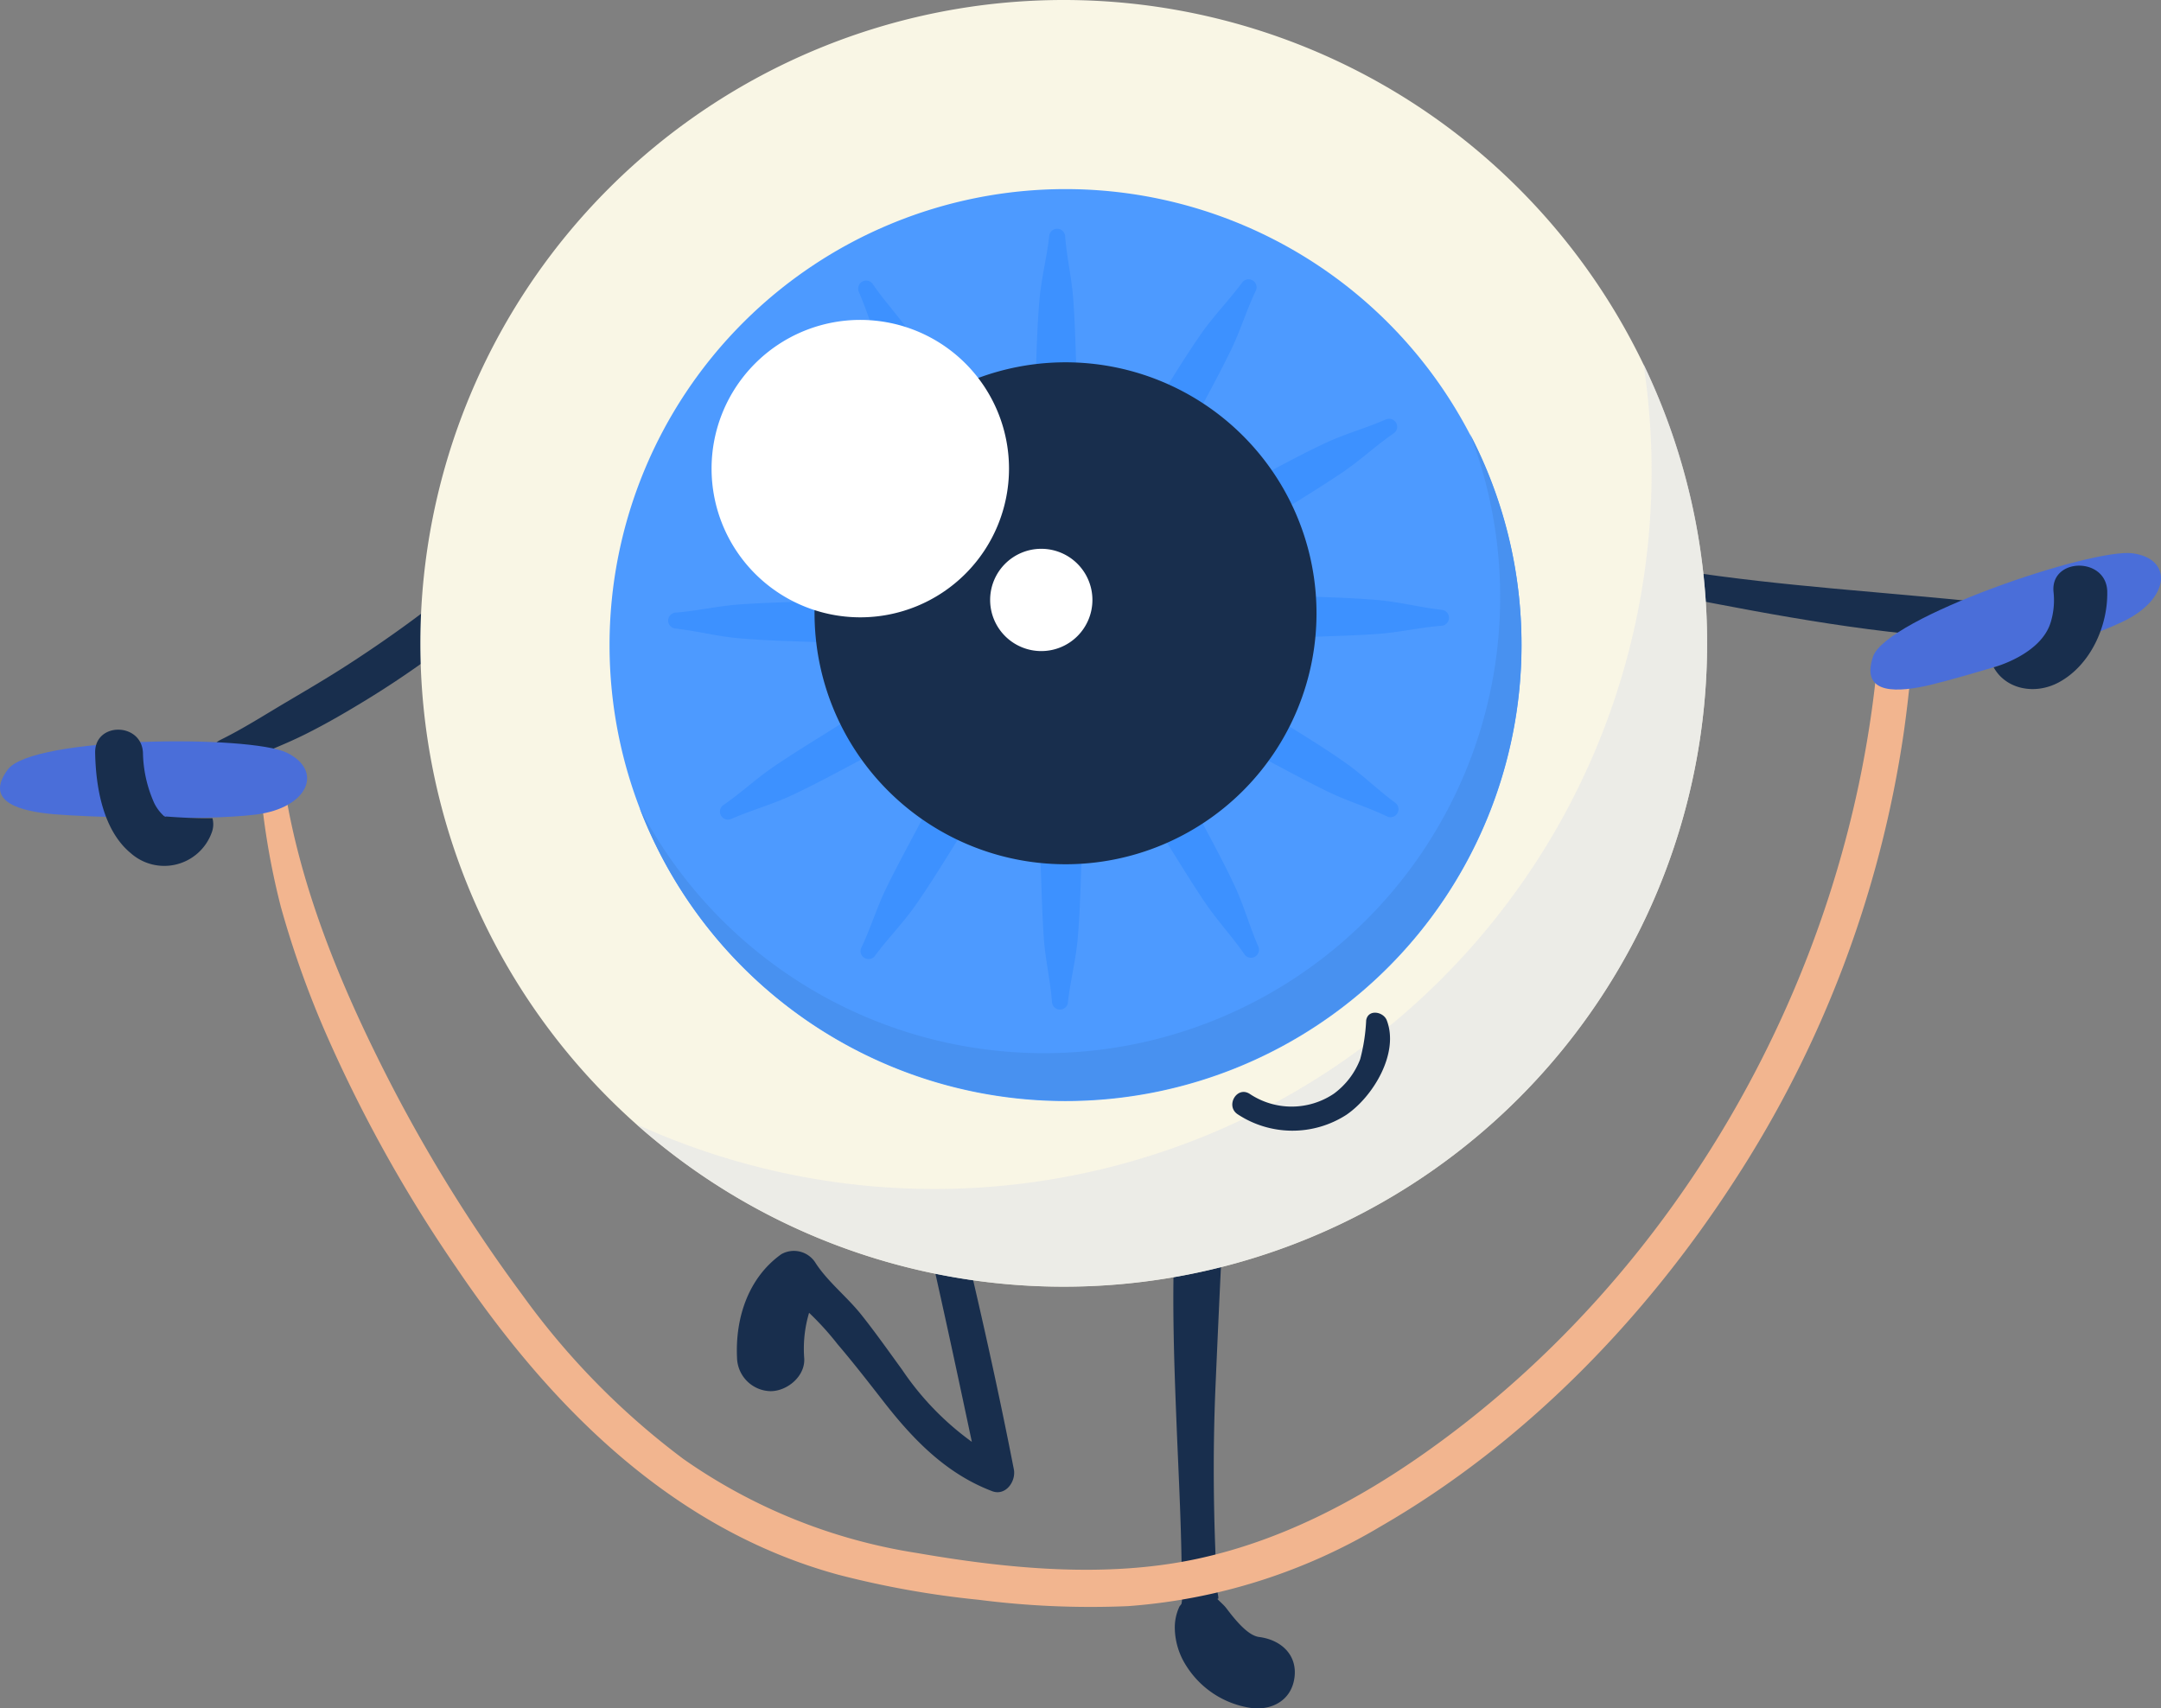 <svg id="Groupe_277" data-name="Groupe 277" xmlns="http://www.w3.org/2000/svg" xmlns:xlink="http://www.w3.org/1999/xlink" width="227.731" height="180.039" viewBox="0 0 227.731 180.039">
  <rect x="0" y="0" width="227.731" height="180.039" fill="#808080" stroke="none"/>
  <defs>
    <clipPath id="clip-path">
      <rect id="Rectangle_163" data-name="Rectangle 163" width="227.731" height="180.039" fill="none"/>
    </clipPath>
    <clipPath id="clip-path-3">
      <rect id="Rectangle_161" data-name="Rectangle 161" width="112.843" height="97.224" fill="none"/>
    </clipPath>
  </defs>
  <g id="Groupe_276" data-name="Groupe 276" clip-path="url(#clip-path)">
    <g id="Groupe_275" data-name="Groupe 275">
      <g id="Groupe_274" data-name="Groupe 274" clip-path="url(#clip-path)">
        <path id="Tracé_805" data-name="Tracé 805" d="M236.727,351.093c-4.808-1.83-8.282-5.4-11.388-9.385-1.6-2.054-3.2-4.117-4.891-6.1a30.325,30.325,0,0,0-3-3.308,13.237,13.237,0,0,0-.518,4.721c.176,1.916-1.756,3.538-3.538,3.538a3.611,3.611,0,0,1-3.538-3.538c-.192-4.168,1.177-8.4,4.661-10.892a2.687,2.687,0,0,1,3.637.953c1.292,1.973,3.3,3.538,4.795,5.415s2.892,3.861,4.312,5.812A30.061,30.061,0,0,0,234.6,345.9c-2.533-11.973-5.125-23.914-8.106-35.791-.56-2.233,2.882-3.173,3.442-.947,3.308,13.124,6.5,26.345,9.091,39.633.246,1.26-.854,2.85-2.3,2.3" transform="translate(-132.185 -193.95)" fill="#182e4d"/>
        <path id="Tracé_806" data-name="Tracé 806" d="M62.915,186.645c2.474-1.062,4.959-1.971,7.378-3.171,2.3-1.142,4.522-2.443,6.709-3.786s4.318-2.776,6.4-4.282c1.82-1.317,5.035-2.872,5.173-5.313a1.723,1.723,0,0,0-1.263-1.659c-1.538-.246-2.167.309-3.316,1.206q-1.583,1.237-3.212,2.413-3.005,2.173-6.13,4.182c-2.08,1.34-4.213,2.589-6.342,3.847-2.278,1.347-4.544,2.8-6.916,3.962-1.77.87-.218,3.349,1.521,2.6" transform="translate(-38.181 -106.065)" fill="#182e4d"/>
        <path id="Tracé_807" data-name="Tracé 807" d="M475.419,165.174c10.751,2.1,21.724,4.178,32.7,4.578,2.532.092,2.424-3.613,0-3.869-10.662-1.126-21.363-1.713-31.973-3.356-1.709-.265-2.485,2.3-.729,2.646" transform="translate(-298.857 -102.37)" fill="#182e4d"/>
        <path id="Tracé_808" data-name="Tracé 808" d="M346.886,364.009c-.329,2.438-2.492,3.522-4.734,3.154a9.719,9.719,0,0,1-6.653-4.4,7.563,7.563,0,0,1-1.216-3.829,5.2,5.2,0,0,1,.49-2.441c.073-.1.141-.182.2-.256a2.575,2.575,0,0,0,.038-1.014c.032-6.09-.323-12.251-.563-18.339-.243-6.135-.454-12.3-.224-18.441.236-6.365.787-12.7,1.452-19.036.307-2.943,4.882-3.039,4.677,0-.758,11.3-1.3,22.657-1.788,33.977-.24,5.62-.233,11.231-.026,16.851.054,1.481.077,2.972.188,4.449.019.272.323,1.3-.028.94.3.352.723.669,1.017,1.059.992,1.311,2.287,2.879,3.449,3.026,2.258.288,4.056,1.839,3.723,4.3" transform="translate(-210.476 -187.193)" fill="#182e4d"/>
        <path id="Tracé_809" data-name="Tracé 809" d="M255.316,67.8a67.8,67.8,0,1,0-67.8,67.8,67.8,67.8,0,0,0,67.8-67.8" transform="translate(-75.417)" fill="#f9f6e5"/>
        <g id="Groupe_273" data-name="Groupe 273" transform="translate(67.056 38.373)" opacity="0.73" style="mix-blend-mode: multiply;isolation: isolate">
          <g id="Groupe_272" data-name="Groupe 272">
            <g id="Groupe_271" data-name="Groupe 271" clip-path="url(#clip-path-3)">
              <path id="Tracé_810" data-name="Tracé 810" d="M294.043,133.118A67.8,67.8,0,0,1,181.2,183.787a75.589,75.589,0,0,0,106.993-68.723,76.18,76.18,0,0,0-.851-11.372,67.5,67.5,0,0,1,6.7,29.426" transform="translate(-181.199 -103.692)" fill="#e8e8e8"/>
            </g>
          </g>
        </g>
        <path id="Tracé_811" data-name="Tracé 811" d="M269.684,101.908a48.054,48.054,0,1,0-48.054,48.054,48.055,48.055,0,0,0,48.054-48.054" transform="translate(-109.341 -33.925)" fill="#4d9aff"/>
        <path id="Tracé_812" data-name="Tracé 812" d="M296.018,65.827c-.246,2.286-.838,4.488-1.038,6.8-.19,2.188-.268,4.376-.343,6.57s-.175,4.387-.176,6.581-.283,4.773.221,6.912a2.2,2.2,0,0,0,4.339.022c.438-2.171.084-4.689.054-6.9-.03-2.2-.154-4.394-.231-6.589s-.139-4.384-.294-6.574c-.163-2.3-.7-4.524-.868-6.806a.844.844,0,0,0-1.665-.008" transform="translate(-185.441 -41.024)" fill="#3d91ff"/>
        <path id="Tracé_813" data-name="Tracé 813" d="M244.387,81.021c.93,2.1,1.518,4.306,2.5,6.4.929,1.99,1.956,3.924,2.988,5.862s2.042,3.888,3.138,5.787,2.142,4.275,3.648,5.876a2.2,2.2,0,0,0,3.769-2.15c-.706-2.1-2.271-4.1-3.4-6.007-1.124-1.888-2.33-3.728-3.495-5.591s-2.312-3.727-3.542-5.546c-1.29-1.909-2.867-3.568-4.155-5.46a.843.843,0,0,0-1.445.825" transform="translate(-153.904 -50.31)" fill="#3d91ff"/>
        <path id="Tracé_814" data-name="Tracé 814" d="M204.925,121.382c1.857,1.356,3.468,2.97,5.366,4.3,1.8,1.259,3.656,2.42,5.519,3.582s3.712,2.345,5.611,3.443,3.993,2.631,6.1,3.265a2.2,2.2,0,0,0,2.189-3.747c-1.662-1.465-4.019-2.417-5.952-3.5-1.917-1.073-3.882-2.064-5.822-3.095s-3.866-2.072-5.84-3.032c-2.072-1.008-4.266-1.657-6.328-2.651a.844.844,0,0,0-.84,1.437" transform="translate(-128.89 -75.507)" fill="#3d91ff"/>
        <path id="Tracé_815" data-name="Tracé 815" d="M190.945,173.489c2.286.246,4.489.838,6.8,1.038,2.188.19,4.376.268,6.571.343s4.387.175,6.581.176,4.773.283,6.912-.221a2.2,2.2,0,0,0,.022-4.339c-2.171-.438-4.689-.084-6.9-.054-2.2.03-4.394.154-6.589.231s-4.384.139-6.574.294c-2.3.163-4.523.7-6.805.868a.844.844,0,0,0-.009,1.665" transform="translate(-119.841 -107.258)" fill="#3d91ff"/>
        <path id="Tracé_816" data-name="Tracé 816" d="M206.14,205.722c2.1-.93,4.306-1.518,6.4-2.5,1.99-.929,3.924-1.956,5.862-2.988s3.888-2.042,5.787-3.138,4.275-2.142,5.876-3.648a2.2,2.2,0,0,0-2.15-3.769c-2.1.706-4.1,2.271-6.007,3.4-1.888,1.124-3.728,2.33-5.591,3.495s-3.727,2.312-5.546,3.542c-1.91,1.29-3.569,2.866-5.46,4.155a.843.843,0,0,0,.825,1.445" transform="translate(-129.127 -119.397)" fill="#3d91ff"/>
        <path id="Tracé_817" data-name="Tracé 817" d="M246.5,228.734c1.356-1.857,2.97-3.468,4.3-5.366,1.259-1.8,2.42-3.656,3.582-5.519s2.346-3.712,3.443-5.611,2.632-3.993,3.265-6.1a2.2,2.2,0,0,0-3.747-2.189c-1.465,1.662-2.417,4.019-3.5,5.952-1.073,1.917-2.064,3.882-3.095,5.822s-2.072,3.866-3.032,5.84c-1.009,2.072-1.657,4.266-2.651,6.328a.844.844,0,0,0,1.437.84" transform="translate(-154.324 -127.961)" fill="#3d91ff"/>
        <path id="Tracé_818" data-name="Tracé 818" d="M298.608,236.772c.246-2.286.838-4.489,1.039-6.8.19-2.188.267-4.376.343-6.57s.175-4.387.176-6.581.283-4.773-.221-6.912a2.2,2.2,0,0,0-4.339-.022c-.438,2.172-.084,4.689-.054,6.9.03,2.2.154,4.394.231,6.589s.139,4.384.294,6.574c.163,2.3.7,4.523.868,6.805a.844.844,0,0,0,1.665.009" transform="translate(-186.075 -131.069)" fill="#3d91ff"/>
        <path id="Tracé_819" data-name="Tracé 819" d="M330.841,227.612c-.93-2.1-1.518-4.306-2.5-6.405-.929-1.99-1.956-3.923-2.988-5.861s-2.042-3.888-3.138-5.787-2.142-4.275-3.648-5.876a2.2,2.2,0,0,0-3.769,2.15c.706,2.1,2.271,4.1,3.4,6.007,1.124,1.888,2.33,3.728,3.495,5.591s2.312,3.727,3.542,5.546c1.29,1.909,2.866,3.568,4.155,5.46a.843.843,0,0,0,1.445-.825" transform="translate(-198.214 -127.817)" fill="#3d91ff"/>
        <path id="Tracé_820" data-name="Tracé 820" d="M353.853,203.671c-1.857-1.356-3.468-2.97-5.366-4.3-1.8-1.259-3.656-2.42-5.519-3.582s-3.712-2.345-5.611-3.443-3.993-2.632-6.1-3.265a2.2,2.2,0,0,0-2.189,3.747c1.662,1.465,4.019,2.417,5.953,3.5,1.917,1.073,3.882,2.064,5.822,3.095s3.866,2.072,5.84,3.032c2.072,1.008,4.267,1.657,6.328,2.651a.844.844,0,0,0,.84-1.437" transform="translate(-206.778 -119.04)" fill="#3d91ff"/>
        <path id="Tracé_821" data-name="Tracé 821" d="M361.891,170.9c-2.286-.246-4.489-.838-6.8-1.039-2.188-.19-4.376-.268-6.57-.343s-4.387-.175-6.581-.176-4.773-.283-6.912.221a2.2,2.2,0,0,0-.022,4.339c2.171.438,4.689.084,6.9.054,2.2-.03,4.394-.154,6.589-.231s4.384-.139,6.574-.294c2.3-.163,4.524-.7,6.806-.868a.844.844,0,0,0,.009-1.665" transform="translate(-209.886 -106.624)" fill="#3d91ff"/>
        <path id="Tracé_822" data-name="Tracé 822" d="M352.731,119.267c-2.1.93-4.306,1.519-6.4,2.5-1.99.929-3.924,1.956-5.862,2.989s-3.888,2.041-5.787,3.138-4.275,2.142-5.876,3.647a2.2,2.2,0,0,0,2.151,3.769c2.1-.706,4.1-2.271,6.006-3.4,1.888-1.124,3.728-2.33,5.591-3.495s3.727-2.312,5.546-3.542c1.909-1.29,3.568-2.867,5.46-4.155a.844.844,0,0,0-.825-1.446" transform="translate(-206.634 -75.087)" fill="#3d91ff"/>
        <path id="Tracé_823" data-name="Tracé 823" d="M328.79,79.806c-1.356,1.857-2.97,3.468-4.3,5.366-1.259,1.8-2.42,3.656-3.582,5.519s-2.345,3.712-3.443,5.611-2.632,3.993-3.265,6.1a2.2,2.2,0,0,0,3.747,2.189c1.465-1.662,2.417-4.018,3.5-5.952,1.073-1.917,2.064-3.882,3.095-5.822s2.072-3.866,3.032-5.84c1.008-2.072,1.657-4.266,2.651-6.328a.844.844,0,0,0-1.437-.839" transform="translate(-197.857 -50.073)" fill="#3d91ff"/>
        <path id="Tracé_824" data-name="Tracé 824" d="M284.856,129.628a26.449,26.449,0,1,0-26.448,26.448,26.448,26.448,0,0,0,26.448-26.448" transform="translate(-146.119 -64.996)" fill="#182e4d"/>
        <path id="Tracé_825" data-name="Tracé 825" d="M73.834,198.778A78.239,78.239,0,0,0,76.1,212.8a101.6,101.6,0,0,0,4.821,13.518A149.261,149.261,0,0,0,94.574,250.8c9.911,14.659,22.763,27.622,40.28,32.4a97.357,97.357,0,0,0,14.786,2.64,92.643,92.643,0,0,0,15.708.671,60.474,60.474,0,0,0,26.67-8.413c15.093-8.708,27.764-21.759,37.2-36.317a117.66,117.66,0,0,0,17.931-47.467c.3-2.149.551-4.3.742-6.465.206-2.329-3.39-2.293-3.621,0-3.272,32.479-20.843,63.639-47.6,82.511-7.262,5.122-15.292,9.3-24.032,11.171-9.58,2.051-19.928,1.04-29.5-.62a58.458,58.458,0,0,1-24.6-9.9A79.629,79.629,0,0,1,101.6,253.779a163.351,163.351,0,0,1-15.412-25.292c-4.581-9.286-8.523-19.385-9.9-29.709-.2-1.518-2.586-1.6-2.452,0" transform="translate(-46.507 -117.246)" fill="#f2b58f"/>
        <path id="Tracé_826" data-name="Tracé 826" d="M351.494,299.1a10.49,10.49,0,0,0,11.439.055c2.8-1.9,5.6-6.484,4.263-9.966-.351-.914-1.965-1.213-2.169,0a19.377,19.377,0,0,1-.632,4.105,8.124,8.124,0,0,1-2.768,3.627,7.959,7.959,0,0,1-8.873.023c-1.359-.87-2.6,1.281-1.26,2.156" transform="translate(-221.056 -181.665)" fill="#182e4d"/>
        <path id="Tracé_827" data-name="Tracé 827" d="M233.979,106.774a15.672,15.672,0,1,0-15.672,15.672,15.672,15.672,0,0,0,15.672-15.672" transform="translate(-127.648 -57.389)" fill="#fff"/>
        <path id="Tracé_828" data-name="Tracé 828" d="M292.739,161.677a5.389,5.389,0,1,0-5.388,5.389,5.388,5.388,0,0,0,5.388-5.389" transform="translate(-177.618 -98.452)" fill="#fff"/>
        <path id="Tracé_829" data-name="Tracé 829" d="M5.633,218.793c-3.32-.3-7.408-1.219-4.809-4.712s25.542-3.657,29.413-1.765,2.278,5.819-3.284,6.516-18.087.248-21.319-.039" transform="translate(0 -132.988)" fill="#4a6ed9"/>
        <path id="Tracé_830" data-name="Tracé 830" d="M538.945,171.385c-3.245.761-7.416,1.166-6.045-2.965s23.105-11.487,27.373-10.905,3.99,4.81-1.073,7.217-17.1,5.911-20.255,6.652" transform="translate(-335.524 -99.204)" fill="#4a6ed9"/>
        <path id="Tracé_831" data-name="Tracé 831" d="M39.444,217.12c-2.025.041-4.408-.141-4.933-.182h0a.133.133,0,0,1-.1-.01l.15-.281a2.308,2.308,0,0,0-.157.278.494.494,0,0,1-.154-.115,4.506,4.506,0,0,1-.953-1.318,13.52,13.52,0,0,1-1.171-5.268c-.147-3.224-5.1-3.26-5.038,0,.064,3.6.819,8.189,3.781,10.607a5.318,5.318,0,0,0,8.506-2.2,2.441,2.441,0,0,0,.074-1.507" transform="translate(-17.061 -130.895)" fill="#182e4d"/>
        <path id="Tracé_832" data-name="Tracé 832" d="M579.694,163.816c.08,3.65-1.779,7.773-5.1,9.564-2.54,1.369-5.607.72-6.868-1.584,0,0,5.025-1.324,6.026-4.795a.888.888,0,0,0,.026-.086,8,8,0,0,0,.253-3.1c-.311-3.6,5.585-3.678,5.665,0" transform="translate(-357.629 -101.473)" fill="#182e4d"/>
        <path id="Tracé_833" data-name="Tracé 833" d="M46.976,232.31h0l-.1-.009c.141-.221.2-.032.105.009" transform="translate(-29.526 -146.268)" fill="#4a6ed9"/>
        <path id="Tracé_834" data-name="Tracé 834" d="M584.034,176.839a.121.121,0,0,1-.006.032.283.283,0,0,1-.019.054.824.824,0,0,0,.026-.086" transform="translate(-367.888 -111.397)" fill="#4a6ed9"/>
        <path id="Tracé_835" data-name="Tracé 835" d="M275.058,145.759a48.063,48.063,0,0,1-92.941,17.2,48.066,48.066,0,0,0,87.515-39.4,47.828,47.828,0,0,1,5.425,22.2" transform="translate(-114.722 -77.832)" fill="#4891f0"/>
      </g>
    </g>
  </g>
</svg>

